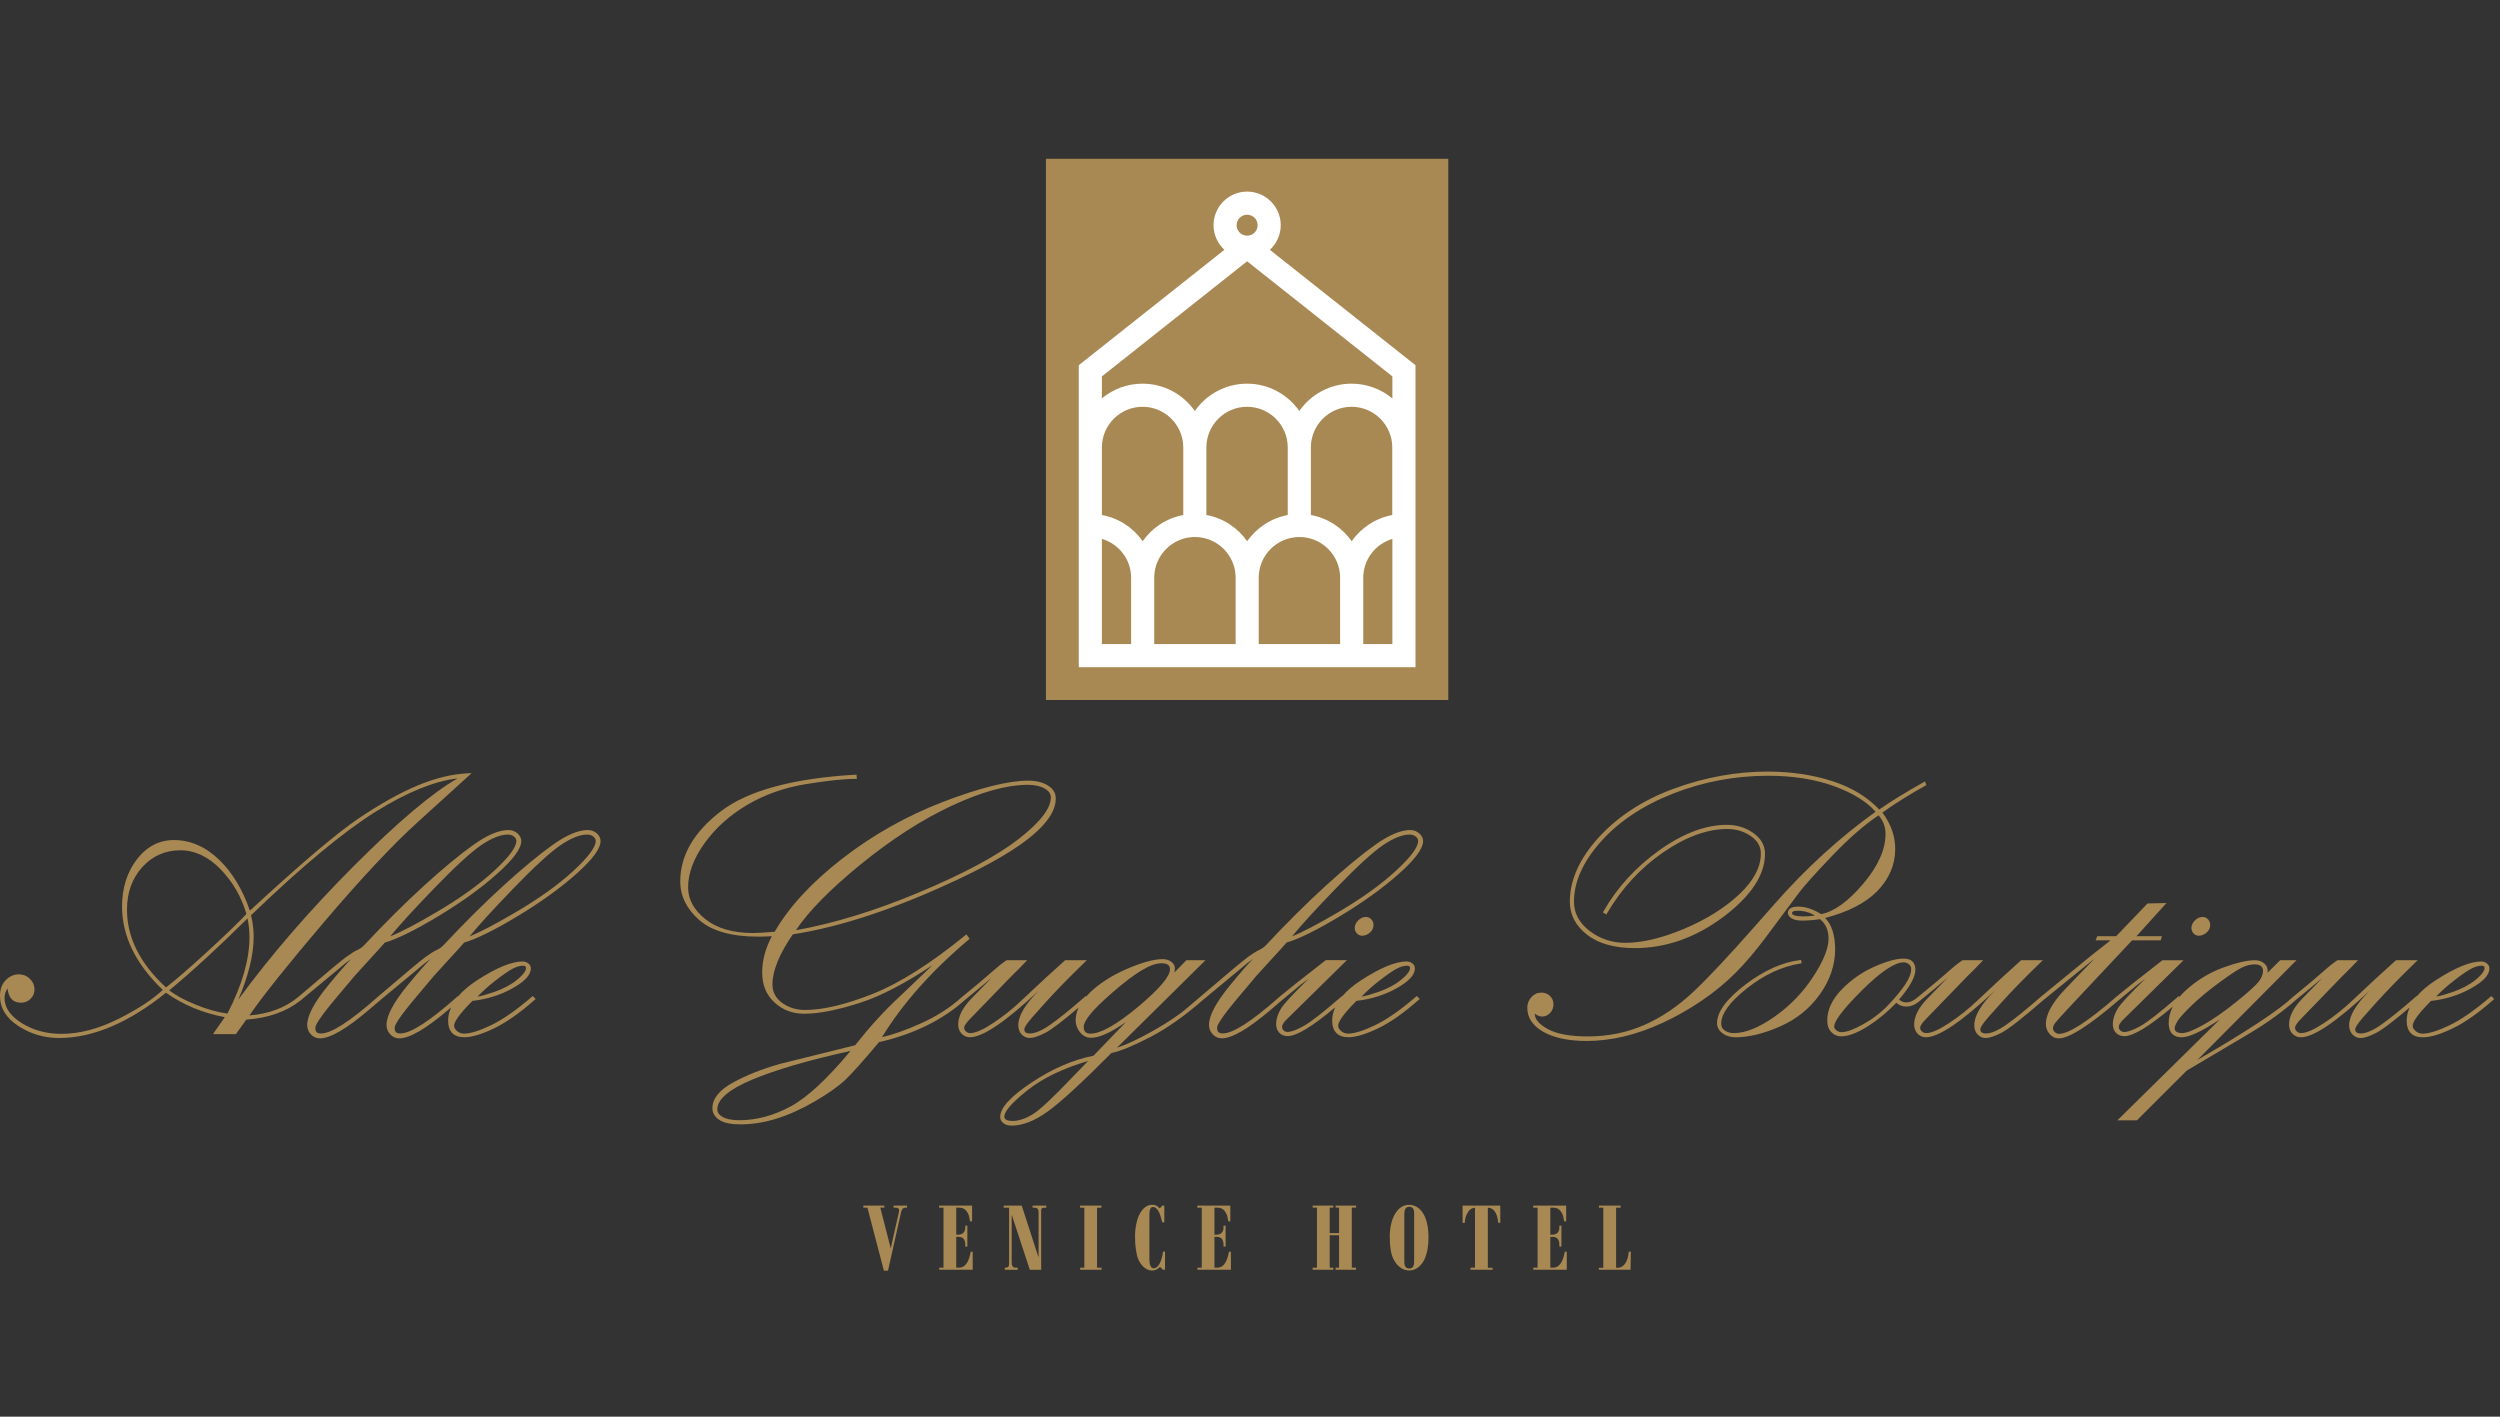 <?xml version="1.0" encoding="utf-8"?>
<!-- Generator: Adobe Illustrator 16.0.0, SVG Export Plug-In . SVG Version: 6.00 Build 0)  -->
<!DOCTYPE svg PUBLIC "-//W3C//DTD SVG 1.1//EN" "http://www.w3.org/Graphics/SVG/1.1/DTD/svg11.dtd">
<svg version="1.1" xmlns="http://www.w3.org/2000/svg" xmlns:xlink="http://www.w3.org/1999/xlink" x="0px" y="0px" width="300px"
	 height="170px" viewBox="0 0 300 170" enable-background="new 0 0 300 170" xml:space="preserve">
<rect x="0" y="0" width="300" height="170" fill="#333333" stroke="none"/>
<g id="Guide_per_tavola_disegno_2_">
</g>
<g id="Guide_per_tavola_disegno_1_">
</g>
<g id="Guide_per_tavola_disegno">
</g>
<g id="Livello_1">
	<g>
		<path fill="#A88853" d="M107.23,144.923h0.3c0.241,0,0.36,0.111,0.36,0.337c0,0.061,0,0.117-0.023,0.188l-0.978,4.359
			l-1.256-4.896h0.487v-0.239h-2.514v0.251h0.486l1.969,7.541l0.004,0.017h0.494l1.558-6.961c0.09-0.424,0.247-0.597,0.542-0.597
			h0.18v-0.251h-1.609V144.923z"/>
		<path fill="#A88853" d="M116.483,150.226c-0.224,1.258-0.688,1.895-1.374,1.895h-0.362v-3.697h0.291
			c0.527,0,0.796,0.321,0.796,0.951v0.216h0.249v-2.514h-0.249v0.24c0,0.52-0.324,0.844-0.844,0.844h-0.243v-3.239h0.421
			c0.252,0,0.495,0.094,0.673,0.259c0.122,0.109,0.227,0.251,0.296,0.402c0.144,0.263,0.192,0.471,0.262,0.955l0.006,0.021h0.246
			v-1.888h-3.959v0.251h0.529v7.198h-0.518v0.25h4.02v-2.163h-0.236L116.483,150.226z"/>
		<path fill="#A88853" d="M123.907,144.923h0.241c0.323,0,0.48,0.162,0.48,0.495v5.485l-2.013-6.214l-0.004-0.016h-2.171v0.251
			h0.649v6.705c0,0.378-0.114,0.494-0.493,0.494h-0.023v0.25h1.55v-0.25h-0.287c-0.288,0-0.434-0.223-0.434-0.663v-5.703
			l2.171,6.602l0.004,0.015h1.363v-7.159c0-0.203,0.112-0.289,0.373-0.289h0.24v-0.251h-1.647V144.923z"/>
		<polygon fill="#A88853" points="131.644,144.923 132.174,144.923 132.174,144.672 129.612,144.672 129.612,144.923 
			130.118,144.923 130.118,152.121 129.625,152.121 129.625,152.371 132.188,152.371 132.188,152.121 131.644,152.121 		"/>
		<path fill="#A88853" d="M139.565,150.216c-0.178,1.239-0.599,1.977-1.122,1.977c-0.323,0-0.515-0.392-0.515-1.047v-5.379
			c0-0.599,0.146-0.929,0.42-0.929c0.483,0,0.847,0.596,1.109,1.824l0.003,0.018h0.258v-2.008h-0.252l-0.006,0.009
			c-0.113,0.156-0.179,0.228-0.303,0.32c-0.314-0.335-0.511-0.425-0.906-0.425c-1.204,0-2.046,1.582-2.046,3.85
			c0,1.074,0.141,2.068,0.377,2.656c0.315,0.804,1.002,1.386,1.634,1.386c0.404,0,0.682-0.125,0.988-0.446l0.343,0.344l0.006,0.005
			h0.251v-2.175h-0.237L139.565,150.216z"/>
		<path fill="#A88853" d="M147.471,150.226c-0.225,1.258-0.688,1.895-1.372,1.895h-0.364v-3.697h0.291
			c0.528,0,0.796,0.321,0.796,0.951v0.216h0.252v-2.514h-0.252v0.24c0,0.52-0.324,0.844-0.842,0.844h-0.245v-3.239h0.423
			c0.25,0,0.497,0.094,0.672,0.259c0.122,0.109,0.224,0.251,0.295,0.402c0.146,0.263,0.191,0.471,0.263,0.955l0.004,0.021h0.248
			v-1.888h-3.96v0.251h0.531v7.198h-0.52v0.25h4.019v-2.163h-0.234L147.471,150.226z"/>
		<polygon fill="#A88853" points="160.273,144.911 160.686,144.911 160.686,147.969 159.563,147.969 159.563,144.911 
			159.997,144.911 159.997,144.672 157.519,144.672 157.519,144.911 158.035,144.911 158.035,152.121 157.519,152.121 
			157.519,152.371 159.997,152.371 159.997,152.121 159.563,152.121 159.563,148.232 160.686,148.232 160.686,152.121 
			160.273,152.121 160.273,152.371 162.729,152.371 162.729,152.121 162.212,152.121 162.212,144.911 162.729,144.911 
			162.729,144.672 160.273,144.672 		"/>
		<path fill="#A88853" d="M169.131,144.576h-0.036c-0.676,0-1.258,0.371-1.679,1.071c-0.421,0.698-0.644,1.659-0.644,2.778
			c0,1.208,0.144,2.06,0.45,2.682c0.438,0.857,1.125,1.349,1.885,1.349c0.619,0,1.172-0.32,1.594-0.925
			c0.481-0.71,0.716-1.726,0.716-3.106C171.417,146.1,170.54,144.624,169.131,144.576z M168.516,145.706
			c0-0.591,0.195-0.892,0.579-0.892c0.402,0,0.603,0.248,0.603,0.735v5.814c0,0.583-0.18,0.854-0.566,0.854
			c-0.432,0-0.615-0.255-0.615-0.854V145.706z"/>
		<path fill="#A88853" d="M175.511,146.751h0.248l0.003-0.02c0.059-0.511,0.127-0.772,0.287-1.075
			c0.25-0.492,0.493-0.68,0.952-0.729v7.194h-0.526l-0.015,0.226l-0.001,0.024h2.648v-0.238h-0.564v-7.21
			c0.703,0.014,1.132,0.634,1.24,1.796l0.001,0.021h0.251v-2.067h-4.524V146.751z"/>
		<path fill="#A88853" d="M187.772,150.226c-0.225,1.258-0.688,1.895-1.374,1.895h-0.36v-3.697h0.291
			c0.527,0,0.794,0.321,0.794,0.951v0.216h0.25v-2.514h-0.25v0.24c0,0.52-0.324,0.844-0.844,0.844h-0.241v-3.239h0.421
			c0.252,0,0.495,0.094,0.672,0.259c0.121,0.109,0.226,0.251,0.297,0.402c0.145,0.263,0.191,0.471,0.264,0.955l0.002,0.021h0.247
			v-1.888h-3.958v0.251h0.527v7.198h-0.516v0.25h4.018v-2.163h-0.235L187.772,150.226z"/>
		<path fill="#A88853" d="M195.451,150.196l-0.002,0.02c-0.093,1.184-0.601,1.917-1.323,1.917h-0.193v-7.21h0.543v-0.251h-2.599
			v0.251h0.516v7.21h-0.528v0.238h3.802l0.036-2.152v-0.023H195.451z"/>
	</g>
	<g>
		<path fill="#A88853" d="M70.514,99.604c-1.117,0-2.522,0.595-4.173,1.768c-1.629,1.156-3.625,2.807-5.93,4.904
			c-2.3,2.095-4.737,4.517-7.238,7.194c-0.211,0.209-0.468,0.387-0.77,0.528c-0.329,0.151-0.765,0.425-1.334,0.835
			c-0.556,0.4-2.398,1.938-5.624,4.694l-0.001-0.001l-0.091,0.081c-0.001,0.001-0.006,0.003-0.007,0.004l-0.112,0.097h0.002
			c-3.231,2.855-5.486,4.309-6.701,4.309c-0.474,0-0.683-0.183-0.683-0.593l-0.003-0.173c0.068-0.329,0.549-1.198,2.457-3.468
			l2.235-2.66l1.775-1.951c0.851-0.918,1.495-1.629,1.863-2.06c1.497-0.436,3.658-1.504,6.43-3.175
			c2.79-1.683,5.163-3.396,7.054-5.087c1.945-1.738,2.89-3.024,2.89-3.932c0-0.334-0.153-0.643-0.457-0.913
			c-0.3-0.267-0.672-0.401-1.104-0.401c-1.12,0-2.522,0.595-4.173,1.768c-1.63,1.156-3.624,2.807-5.931,4.904
			c-2.3,2.095-4.736,4.517-7.236,7.194c-0.213,0.209-0.47,0.387-0.771,0.528c-0.328,0.151-0.765,0.425-1.334,0.835
			c-0.562,0.404-2.435,1.967-5.723,4.778l-0.004,0.004c-1.573,1.309-3.553,2.058-5.889,2.23c1.641-2.382,4.658-6.157,8.974-11.224
			c4.461-5.237,8.221-9.25,11.174-11.925l6.518-5.919l-0.382,0.015c-1.884,0.074-3.921,0.559-6.049,1.441
			c-2.124,0.88-4.533,2.225-7.162,3.996c-2.605,1.759-6.983,5.477-13.019,11.053c-0.846-2.491-2.072-4.534-3.649-6.075
			c-1.632-1.594-3.474-2.402-5.469-2.402c-1.769,0-3.267,0.783-4.45,2.328c-1.174,1.535-1.771,3.435-1.771,5.645
			c0,3.549,1.646,6.917,4.888,10.009c-1.213,1.146-3.001,2.315-5.321,3.478c-2.378,1.193-4.681,1.797-6.839,1.797
			c-1.8,0-3.409-0.438-4.785-1.303c-1.357-0.852-2.045-1.863-2.045-3.002c0-0.414,0.119-0.79,0.36-1.142
			c0.117,1.134,0.659,1.709,1.609,1.709c0.45,0,0.837-0.156,1.151-0.461c0.314-0.309,0.473-0.685,0.473-1.12
			c0-0.496-0.185-0.93-0.552-1.288c-0.364-0.356-0.814-0.538-1.34-0.538c-0.567,0-1.089,0.233-1.552,0.695
			C0.234,118.072,0,118.714,0,119.517c0,1.45,0.75,2.668,2.229,3.623c1.457,0.943,3.092,1.419,4.857,1.419
			c4.045,0,8.363-1.827,12.832-5.432c2.063,1.459,4.438,2.444,7.06,2.93l-1.425,2.037h2.754l1.248-1.736
			c2.66-0.198,4.846-0.975,6.503-2.301l0.003,0.002l0.08-0.066c0.008-0.004,0.013-0.008,0.018-0.014l0.119-0.097l-0.001-0.001
			l4.28-3.545c0.625-0.545,1.162-0.97,1.6-1.269c-0.601,0.595-1.495,1.62-2.707,3.096c-1.739,2.115-2.586,3.697-2.586,4.837
			c0,0.434,0.149,0.814,0.448,1.128c0.3,0.315,0.659,0.476,1.066,0.476c1.259,0,3.205-1.135,5.949-3.473l1.328-1.133l4.423-3.663
			c0.627-0.545,1.161-0.97,1.601-1.269c-0.601,0.595-1.496,1.62-2.709,3.096c-1.739,2.115-2.587,3.697-2.587,4.837
			c0,0.434,0.153,0.814,0.449,1.128c0.301,0.315,0.658,0.476,1.066,0.476c1.259,0,3.205-1.135,5.951-3.473l0.281-0.24
			c-0.227,0.517-0.355,1.042-0.355,1.577c0,1.328,0.66,2.002,1.954,2.002c0.889,0,2.088-0.36,3.558-1.068
			c1.467-0.704,3.111-1.857,4.885-3.428l0.11-0.097l-0.352-0.352l-0.096,0.084c-1.881,1.613-3.54,2.768-4.931,3.43
			c-1.387,0.661-2.468,0.997-3.215,0.997c-0.322,0-0.6-0.103-0.843-0.311c-0.235-0.205-0.349-0.412-0.349-0.639
			c0-0.356,0.381-1.161,2.192-2.976c1.74-0.196,3.352-0.7,4.79-1.496c1.496-0.835,2.227-1.623,2.227-2.409
			c0-0.236-0.104-0.437-0.307-0.597c-0.195-0.152-0.43-0.229-0.697-0.229c-1.309,0-3.139,0.754-5.436,2.243
			c-0.958,0.62-1.712,1.265-2.275,1.926l-0.027-0.026l-0.1,0.087c-3.288,2.922-5.58,4.404-6.81,4.404
			c-0.473,0-0.684-0.183-0.684-0.593l-0.003-0.173c0.069-0.329,0.55-1.198,2.458-3.468l2.235-2.66l1.776-1.951
			c0.852-0.918,1.493-1.629,1.863-2.06c1.495-0.436,3.657-1.504,6.429-3.175c2.79-1.683,5.162-3.396,7.057-5.087
			c1.942-1.738,2.886-3.024,2.886-3.932c0-0.334-0.152-0.643-0.456-0.913C71.317,99.738,70.945,99.604,70.514,99.604z
			 M56.352,112.361c1.063-1.302,2.794-3.196,5.152-5.642c2.594-2.688,4.542-4.478,5.793-5.319c1.235-0.831,2.296-1.253,3.15-1.253
			c0.31,0,0.558,0.082,0.756,0.246c0.191,0.158,0.282,0.33,0.282,0.525c0,0.74-0.897,1.943-2.665,3.572
			c-1.788,1.65-4.12,3.324-6.932,4.975C59.416,110.918,57.558,111.89,56.352,112.361z M46.829,112.361
			c1.065-1.302,2.796-3.196,5.153-5.642c2.595-2.688,4.542-4.478,5.791-5.319c1.239-0.831,2.3-1.253,3.154-1.253
			c0.308,0,0.557,0.082,0.755,0.246c0.19,0.158,0.282,0.33,0.282,0.525c0,0.74-0.896,1.943-2.663,3.572
			c-1.79,1.65-4.123,3.324-6.935,4.975C49.895,110.918,48.037,111.89,46.829,112.361z M42.451,103.927
			c-5.327,5.343-9.987,10.732-13.853,16.023c1.221-2.85,1.841-5.384,1.841-7.536c0-0.887-0.105-1.755-0.316-2.582
			c6.12-5.888,11.171-10.082,15.01-12.464c3.716-2.31,7.006-3.641,9.784-3.963C51.927,95.092,47.737,98.629,42.451,103.927z
			 M29.707,110.208c0.153,0.787,0.23,1.544,0.23,2.256c0,2.684-0.889,5.768-2.645,9.167c-1.17-0.154-2.462-0.517-3.84-1.083
			c-1.339-0.545-2.394-1.121-3.142-1.71C23.006,116.614,26.165,113.712,29.707,110.208z M17.073,104.055
			c1.215-1.34,2.752-2.021,4.561-2.021c1.741,0,3.367,0.766,4.834,2.276c1.458,1.503,2.501,3.309,3.101,5.367
			c-0.894,0.962-2.451,2.465-4.631,4.469c-2.173,1.995-3.861,3.456-5.017,4.343c-3.106-2.842-4.683-5.979-4.683-9.329
			C15.238,107.118,15.855,105.4,17.073,104.055z M63.117,116.168c0,0.245-0.185,0.687-1.07,1.409
			c-0.73,0.597-1.665,1.091-2.773,1.471c-0.855,0.294-1.516,0.477-1.969,0.544c0.6-0.635,1.32-1.281,2.145-1.919
			c0.941-0.73,1.648-1.217,2.103-1.447c0.444-0.228,0.854-0.344,1.218-0.344C63.076,115.882,63.117,116.02,63.117,116.168z"/>
		<path fill="#A88853" d="M170.77,100.918c0-0.334-0.155-0.643-0.459-0.913c-0.3-0.267-0.671-0.401-1.102-0.401
			c-1.12,0-2.523,0.595-4.175,1.768c-1.629,1.156-3.624,2.807-5.929,4.904c-2.301,2.095-4.737,4.517-7.237,7.194
			c-0.211,0.209-0.471,0.387-0.771,0.528c-0.328,0.151-0.764,0.425-1.334,0.835c-0.561,0.404-2.433,1.967-5.722,4.778l-0.02,0.017
			l-1.55,1.316c-0.931,0.819-2.363,1.774-4.259,2.842c-1.633,0.917-3.032,1.57-4.173,1.941l10.621-10.5h-2.293l-1.453,1.482
			c0.048-0.195,0.071-0.36,0.071-0.5c0-0.326-0.151-0.6-0.448-0.811c-0.28-0.202-0.617-0.304-1.001-0.304
			c-1.049,0-2.489,0.392-4.285,1.166c-1.79,0.774-3.279,1.72-4.423,2.812c-0.177,0.169-0.335,0.34-0.485,0.509l-0.055-0.054
			l-0.099,0.084c-1.736,1.518-3.136,2.646-4.149,3.353c-1,0.698-1.822,1.052-2.439,1.052c-0.604,0-0.683-0.272-0.683-0.51
			c0-0.13,0.134-0.502,1.03-1.517l1.465-1.639c1.172-1.314,2.775-2.959,4.765-4.886l0.245-0.238h-2.605l-0.038,0.036
			c-0.82,0.731-1.633,1.47-2.42,2.194l-2.817,2.636c-1.011,0.965-2.142,1.865-3.361,2.673c-1.204,0.8-2.129,1.206-2.748,1.206
			c-0.205,0-0.373-0.064-0.519-0.196c-0.139-0.131-0.208-0.266-0.208-0.418v-0.131c0.088-0.244,0.313-0.554,0.669-0.922l4.903-5.066
			c0.776-0.762,1.352-1.342,1.757-1.776l0.22-0.235h-2.469l-0.034,0.022c-0.494,0.33-1.082,0.801-1.749,1.401
			c-0.645,0.581-1.802,1.552-3.425,2.878l-0.007-0.004l-0.097,0.089c-0.003,0.003-0.009,0.004-0.011,0.008l-0.104,0.083l0.001,0.001
			c-1.367,1.23-3.013,2.283-4.901,3.123c-1.791,0.799-3.343,1.348-4.618,1.634c2.458-4.029,5.961-7.971,10.415-11.72l0.096-0.083
			l-0.382-0.535l-0.116,0.094c-4.169,3.407-7.919,5.78-11.146,7.057c-3.227,1.275-5.947,1.922-8.093,1.922
			c-1.062,0-1.996-0.291-2.771-0.862c-0.775-0.567-1.151-1.294-1.151-2.217c0-1.626,0.823-3.643,2.448-5.999
			c5.803-0.891,12.564-3.155,20.099-6.727c7.704-3.653,11.453-6.787,11.453-9.579c0-0.656-0.33-1.185-0.977-1.574
			c-0.63-0.373-1.398-0.563-2.292-0.563c-2.389,0-5.821,0.851-10.204,2.527c-4.38,1.677-8.469,3.977-12.151,6.834
			c-3.663,2.839-6.392,5.793-8.112,8.777c-1.246,0.1-2.119,0.149-2.598,0.149c-2.405,0-4.328-0.56-5.714-1.666
			c-1.377-1.097-2.073-2.377-2.073-3.804c0-1.691,0.658-3.467,1.956-5.283c1.305-1.822,3.023-3.373,5.103-4.605
			c2.082-1.234,4.441-2.075,7.011-2.498c2.584-0.426,4.612-0.641,6.033-0.641h0.152l-0.049-0.508l-0.135,0.007
			c-7.451,0.43-12.872,1.899-16.111,4.369c-3.254,2.479-4.902,5.312-4.902,8.422c0,1.766,0.77,3.332,2.287,4.654
			c1.513,1.319,3.889,1.987,7.06,1.987c0.474,0,1.014-0.017,1.646-0.053c-0.771,1.452-1.161,2.923-1.161,4.374
			c0,1.469,0.496,2.672,1.475,3.576c0.976,0.9,2.176,1.356,3.567,1.356c1.783,0,4.083-0.458,6.835-1.36
			c2.414-0.791,5.292-2.295,8.575-4.477l-4.052,3.866c-1.689,1.557-3.456,3.49-5.245,5.748l-9.08,2.255
			c-2.117,0.606-3.998,1.358-5.589,2.23c-1.631,0.895-2.458,1.929-2.458,3.074c0,0.564,0.28,1.036,0.827,1.403
			c0.542,0.359,1.375,0.534,2.553,0.534c1.43,0,2.902-0.239,4.381-0.707c1.478-0.467,3.019-1.17,4.588-2.087
			c1.57-0.919,2.783-1.778,3.599-2.549c0.809-0.764,2.168-2.286,4.044-4.525c4.168-0.95,7.646-2.659,10.336-5.083l0.019-0.015
			c1.355-1.106,2.408-1.98,3.146-2.608l-2.402,2.466c-1.058,1.089-1.595,2.136-1.595,3.117c0,0.467,0.141,0.842,0.419,1.119
			c0.276,0.277,0.61,0.418,0.985,0.418c1.534,0,4.258-1.84,8.291-5.61l-0.108,0.111c-1.576,1.575-2.376,2.939-2.376,4.051
			c0,0.463,0.138,0.84,0.407,1.118c0.271,0.278,0.593,0.418,0.955,0.418c0.455,0,1.082-0.208,1.915-0.636
			c0.69-0.354,2.026-1.371,3.967-3.016c-0.235,0.501-0.362,1-0.362,1.495c0,0.563,0.181,1.063,0.534,1.487
			c0.36,0.431,0.797,0.647,1.299,0.647c1.024,0,2.403-0.622,4.203-1.895l-3.896,4.048c-2.429,0.474-4.915,1.55-7.395,3.195
			c-2.557,1.696-3.799,3.055-3.799,4.153c0,0.295,0.13,0.546,0.387,0.747c0.244,0.194,0.582,0.293,0.995,0.293
			c1.313,0,2.774-0.576,4.346-1.712c1.555-1.123,4.116-3.477,7.61-6.998c1.098-0.231,2.673-0.879,4.683-1.925
			c2.03-1.056,4.16-2.56,6.334-4.469l0.019-0.016l4.375-3.624c0.626-0.545,1.16-0.97,1.602-1.269
			c-0.601,0.595-1.496,1.62-2.71,3.096c-1.739,2.115-2.584,3.697-2.584,4.837c0,0.434,0.151,0.814,0.449,1.128
			c0.3,0.315,0.657,0.476,1.066,0.476c1.259,0,3.203-1.135,5.949-3.473l1.283-1.097l2.265-1.872l0.947-0.72
			c-1.895,1.854-2.981,3.033-3.318,3.589c-0.39,0.646-0.586,1.272-0.586,1.857c0,0.438,0.131,0.791,0.385,1.052
			c0.255,0.263,0.59,0.397,0.995,0.397c1.069,0,2.938-1.132,5.697-3.443c-0.226,0.516-0.352,1.04-0.352,1.574
			c0,1.31,0.675,2.002,1.955,2.002c0.887,0,2.085-0.36,3.561-1.068c1.464-0.704,3.105-1.858,4.878-3.428l0.113-0.097l-0.353-0.352
			l-0.097,0.084c-1.875,1.612-3.533,2.766-4.93,3.43c-1.389,0.661-2.47,0.997-3.216,0.997c-0.321,0-0.596-0.103-0.84-0.311
			c-0.234-0.204-0.351-0.412-0.351-0.639c0-0.356,0.38-1.161,2.193-2.976c1.738-0.196,3.349-0.698,4.787-1.496
			c1.501-0.833,2.23-1.621,2.23-2.409c0-0.236-0.106-0.437-0.309-0.597c-0.197-0.152-0.432-0.229-0.698-0.229
			c-1.309,0-3.136,0.754-5.433,2.243c-0.962,0.62-1.714,1.265-2.279,1.928l-0.026-0.026l-0.098,0.084
			c-2.145,1.865-3.663,3.051-4.516,3.523c-0.839,0.467-1.491,0.703-1.94,0.703c-0.186,0-0.336-0.059-0.457-0.181
			c-0.122-0.12-0.181-0.256-0.181-0.412v-0.133c0.084-0.235,0.249-0.479,0.492-0.722l7.282-7.163h-2.537l-0.039,0.03
			c-2.864,2.226-4.624,3.62-5.394,4.271l-0.003-0.002l-0.098,0.087c-0.007,0.005-0.015,0.01-0.021,0.017l-0.093,0.079v0.001
			c-3.226,2.854-5.482,4.307-6.699,4.307c-0.47,0-0.68-0.183-0.68-0.593l-0.007-0.173c0.07-0.329,0.551-1.198,2.458-3.468
			l2.238-2.66l1.774-1.951c0.853-0.918,1.495-1.629,1.864-2.06c1.495-0.436,3.656-1.504,6.428-3.175
			c2.791-1.683,5.166-3.396,7.058-5.087C169.824,103.112,170.77,101.826,170.77,100.918z M155.047,112.361
			c1.063-1.302,2.792-3.196,5.15-5.642c2.594-2.688,4.541-4.478,5.793-5.319c1.236-0.831,2.297-1.253,3.151-1.253
			c0.31,0,0.557,0.082,0.755,0.246c0.191,0.158,0.281,0.33,0.281,0.525c0,0.74-0.895,1.943-2.662,3.572
			c-1.79,1.65-4.122,3.324-6.934,4.975C158.109,110.918,156.251,111.89,155.047,112.361z M130.045,123.219
			c0-0.336,0.249-0.827,0.745-1.458c0.506-0.647,1.435-1.56,2.756-2.707c1.323-1.148,2.475-2.022,3.432-2.6
			c0.943-0.572,1.751-0.861,2.405-0.861c0.908,0,1.014,0.417,1.014,0.729c0,0.858-1.29,2.371-3.836,4.5
			c-2.55,2.133-4.469,3.215-5.702,3.215C130.302,124.039,130.045,123.778,130.045,123.219z M128.657,129.297
			c-2.281,2.404-3.878,3.893-4.749,4.426c-0.858,0.524-1.67,0.79-2.41,0.79c-0.977,0-0.977-0.396-0.977-0.527
			c0-0.445,0.492-1.362,2.842-3.208c1.809-1.421,4.23-2.583,7.206-3.462L128.657,129.297z M90.32,129.532
			c2.792-1.167,6.744-2.318,11.744-3.423c-2.768,3.333-5.173,5.568-7.159,6.646c-2.041,1.108-4.116,1.671-6.17,1.671
			c-0.875,0-1.548-0.129-2.009-0.382c-0.436-0.242-0.646-0.551-0.646-0.943C86.08,131.908,87.507,130.709,90.32,129.532z
			 M122.219,100.695c-2.608,2.023-6.643,4.18-11.987,6.415c-5.229,2.187-10.181,3.705-14.722,4.514
			c1.505-2.258,4.094-4.891,7.694-7.834c3.746-3.059,7.458-5.452,11.034-7.114c3.566-1.658,6.62-2.498,9.076-2.498
			c0.844,0,1.532,0.151,2.048,0.448c0.499,0.287,0.742,0.633,0.742,1.058C126.104,97.01,124.797,98.695,122.219,100.695z
			 M169.203,116.168c0,0.245-0.186,0.688-1.073,1.409c-0.731,0.597-1.662,1.091-2.771,1.471c-0.857,0.294-1.518,0.477-1.971,0.544
			c0.6-0.635,1.319-1.281,2.144-1.919c0.94-0.729,1.647-1.216,2.106-1.447c0.442-0.228,0.853-0.344,1.214-0.344
			C169.16,115.882,169.203,116.02,169.203,116.168z"/>
		<path fill="#A88853" d="M162.98,110.454c-0.272,0.275-0.412,0.577-0.412,0.895c0,0.259,0.086,0.481,0.257,0.662
			c0.172,0.183,0.384,0.276,0.625,0.276c0.326,0,0.64-0.123,0.927-0.365c0.296-0.249,0.444-0.56,0.444-0.926
			c0-0.256-0.087-0.482-0.255-0.671c-0.174-0.194-0.396-0.291-0.653-0.291C163.568,110.033,163.258,110.175,162.98,110.454z"/>
		<path fill="#A88853" d="M219.022,110.157c2.745-0.716,4.844-1.795,6.236-3.209c1.439-1.467,2.168-3.177,2.168-5.089
			c0-1.522-0.517-2.986-1.536-4.349c1.536-1.1,3.276-2.19,5.171-3.24l0.106-0.059l-0.165-0.44l-0.142,0.079
			c-2.165,1.214-3.965,2.321-5.35,3.292c-1.435-1.52-3.336-2.668-5.654-3.414c-2.357-0.755-4.968-1.139-7.763-1.139
			c-3.696,0-7.435,0.675-11.114,2.008c-3.686,1.333-6.736,3.293-9.071,5.825c-2.341,2.539-3.529,5.16-3.529,7.791
			c0,1.55,0.696,2.881,2.068,3.954c1.362,1.065,3.295,1.605,5.741,1.605c3.724,0,7.29-1.256,10.603-3.738
			c3.325-2.49,5.011-5.039,5.011-7.58c0-0.992-0.47-1.83-1.399-2.491c-0.915-0.653-1.991-0.983-3.199-0.983
			c-2.519,0-5.23,1.021-8.059,3.033c-2.821,2.007-5.087,4.482-6.73,7.358l-0.069,0.116l0.415,0.257l0.071-0.124
			c1.741-2.976,4.003-5.438,6.727-7.318c2.717-1.871,5.305-2.821,7.689-2.821c1.09,0,2.054,0.288,2.861,0.855
			c0.805,0.564,1.195,1.251,1.195,2.101c0,1.615-0.866,3.252-2.576,4.864c-1.725,1.628-3.949,3.024-6.615,4.149
			c-2.665,1.122-5.045,1.691-7.071,1.691c-1.604,0-3.051-0.483-4.301-1.438c-1.234-0.945-1.863-2.127-1.863-3.511
			c0-2.368,1.086-4.789,3.228-7.196c2.151-2.416,5.069-4.358,8.681-5.773s7.444-2.133,11.39-2.133c3.002,0,5.688,0.431,7.986,1.279
			c2.219,0.821,3.867,1.843,4.903,3.042c-4.264,3.055-8.314,6.746-12.038,10.972l-2.154,2.443c-3.309,3.768-5.91,6.544-7.736,8.252
			c-1.816,1.7-3.781,3.021-5.843,3.928c-2.058,0.906-4.333,1.365-6.757,1.365c-2.111,0-3.724-0.296-4.794-0.881
			c-1.042-0.57-1.569-1.184-1.569-1.821c0-0.005,0-0.017,0.004-0.03c0.641,0.513,1.343,0.434,1.831-0.084
			c0.27-0.285,0.405-0.626,0.405-1.018c0-0.421-0.141-0.769-0.422-1.032c-0.274-0.262-0.621-0.393-1.023-0.393
			c-0.472,0-0.874,0.184-1.202,0.545c-0.328,0.358-0.493,0.789-0.493,1.28c0,1.204,0.663,2.183,1.969,2.908
			c1.283,0.711,3.024,1.072,5.184,1.072c1.408,0,2.894-0.182,4.415-0.536c1.521-0.357,3.108-0.916,4.722-1.665
			c1.611-0.747,3.186-1.643,4.68-2.665c1.495-1.022,2.846-2.133,4.016-3.305c1.165-1.167,2.379-2.593,3.607-4.235l4.04-5.418
			c0.608-0.816,1.951-2.305,3.983-4.429c1.983-2.07,3.845-3.693,5.535-4.823c0.557,0.635,0.838,1.389,0.838,2.242
			c0,1.871-0.913,3.894-2.719,6.012c-1.784,2.097-3.47,3.307-5.014,3.6c-0.949-0.599-1.869-0.902-2.736-0.902
			c-0.828,0-1.248,0.255-1.248,0.76c0,0.242,0.151,0.462,0.452,0.65c0.285,0.179,0.698,0.266,1.261,0.266
			c0.686,0,1.404-0.058,2.138-0.17c0.693,0.551,1.03,1.319,1.03,2.343c0,1.153-0.622,2.691-1.849,4.571
			c-1.234,1.888-2.801,3.506-4.66,4.807c-1.851,1.298-3.49,1.955-4.874,1.955c-0.382,0-0.736-0.101-1.054-0.301
			c-0.3-0.19-0.446-0.469-0.446-0.852c0-1.18,1.036-2.6,3.082-4.218c2.059-1.632,4.223-2.637,6.434-2.987l0.139-0.022l-0.068-0.402
			l-0.131,0.017c-2.115,0.252-4.323,1.244-6.559,2.945c-2.253,1.715-3.396,3.271-3.396,4.627c0,0.473,0.219,0.88,0.654,1.21
			c0.423,0.321,0.951,0.482,1.569,0.482c1.585,0,3.381-0.438,5.339-1.3c1.97-0.865,3.578-2.165,4.784-3.863
			c1.211-1.703,1.825-3.516,1.825-5.385C220.216,112.24,219.812,110.976,219.022,110.157z M215.682,109.291
			c0.799,0,1.505,0.194,2.107,0.577c-0.469,0.066-0.938,0.101-1.397,0.101c-0.855,0-1.347-0.14-1.347-0.382
			C215.045,109.514,215.045,109.291,215.682,109.291z"/>
		<path fill="#A88853" d="M263.854,112.287c0.325,0,0.637-0.123,0.924-0.365c0.296-0.249,0.445-0.56,0.445-0.926
			c0-0.256-0.087-0.482-0.255-0.671c-0.173-0.194-0.393-0.291-0.654-0.291c-0.343,0-0.654,0.142-0.932,0.42
			c-0.273,0.275-0.412,0.577-0.412,0.895c0,0.259,0.088,0.481,0.256,0.662C263.399,112.194,263.612,112.287,263.854,112.287z"/>
		<path fill="#A88853" d="M298.96,119.527l-0.1,0.084c-1.878,1.613-3.537,2.768-4.931,3.43c-1.384,0.661-2.467,0.997-3.211,0.997
			c-0.326,0-0.601-0.103-0.842-0.311c-0.236-0.205-0.353-0.412-0.353-0.639c0-0.356,0.382-1.161,2.193-2.976
			c1.741-0.196,3.351-0.7,4.789-1.496c1.499-0.835,2.228-1.623,2.228-2.409c0-0.236-0.104-0.437-0.309-0.597
			c-0.194-0.152-0.428-0.229-0.694-0.229c-1.311,0-3.141,0.754-5.436,2.243c-0.96,0.62-1.713,1.265-2.278,1.928l-0.027-0.026
			l-0.096,0.084c-1.737,1.518-3.135,2.646-4.15,3.353c-1.001,0.698-1.819,1.052-2.439,1.052c-0.605,0-0.682-0.272-0.682-0.51
			c0-0.13,0.135-0.502,1.031-1.517l1.463-1.639c1.175-1.314,2.774-2.959,4.764-4.886l0.246-0.238h-2.604l-0.039,0.036
			c-0.819,0.731-1.633,1.47-2.419,2.194l-2.816,2.636c-1.014,0.965-2.143,1.865-3.364,2.673c-1.203,0.8-2.128,1.206-2.747,1.206
			c-0.205,0-0.373-0.064-0.517-0.196c-0.141-0.131-0.208-0.266-0.208-0.418v-0.131c0.087-0.244,0.312-0.554,0.667-0.922l4.903-5.066
			c0.777-0.762,1.354-1.342,1.76-1.776l0.217-0.235h-2.469l-0.034,0.022c-0.493,0.33-1.082,0.801-1.747,1.401
			c-0.646,0.581-1.804,1.553-3.428,2.88l-0.01-0.008l-0.096,0.094c-0.004,0.003-0.011,0.008-0.015,0.012l-0.095,0.078l0.004,0.003
			c-1.687,1.571-5.5,4.081-11.378,7.479l11.891-11.96h-1.96l-1.526,1.512c0.021-0.089,0.028-0.17,0.028-0.241
			c0-0.368-0.152-0.676-0.452-0.918c-0.29-0.233-0.657-0.353-1.085-0.353c-0.944,0-2.249,0.306-3.876,0.908
			c-1.627,0.602-3.124,1.522-4.452,2.735c-0.269,0.246-0.503,0.496-0.719,0.748l-0.092-0.09l-0.096,0.084
			c-2.145,1.865-3.665,3.051-4.515,3.523c-0.841,0.467-1.493,0.703-1.941,0.703c-0.185,0-0.335-0.059-0.459-0.181
			c-0.121-0.12-0.181-0.256-0.181-0.412v-0.133c0.084-0.235,0.25-0.479,0.492-0.722l7.283-7.163h-2.538l-0.039,0.03
			c-2.863,2.227-4.624,3.62-5.394,4.271l-0.002-0.001l-0.097,0.084c-3.39,2.952-5.706,4.448-6.879,4.448
			c-0.175,0-0.34-0.066-0.498-0.2c-0.152-0.128-0.226-0.279-0.226-0.458c0-0.192,0.082-0.402,0.247-0.628
			c0.18-0.243,0.73-0.855,1.64-1.825l7.603-8.107h3.434l0.151-0.498h-3.059l3.603-3.982l-2.279,0.054l-3.761,3.928h-2.266
			l-0.199,0.498h1.79l-2.274,1.79l-5.982,4.899l-0.004-0.003l-0.096,0.084c-0.01,0.008-0.017,0.015-0.025,0.021l-0.089,0.072
			l0.002,0.002c-1.675,1.458-3.035,2.559-4.037,3.257c-0.999,0.698-1.82,1.052-2.439,1.052c-0.604,0-0.684-0.272-0.684-0.51
			c0-0.13,0.133-0.5,1.032-1.517l1.464-1.639c1.171-1.314,2.773-2.959,4.766-4.886l0.244-0.238h-2.604l-0.039,0.036
			c-0.858,0.768-1.674,1.506-2.421,2.194l-2.817,2.636c-1.006,0.961-2.136,1.861-3.359,2.673c-1.206,0.8-2.131,1.206-2.75,1.206
			c-0.204,0-0.372-0.064-0.518-0.196c-0.14-0.13-0.209-0.266-0.209-0.418v-0.131c0.087-0.242,0.312-0.552,0.671-0.922l4.902-5.066
			c0.752-0.737,1.344-1.334,1.756-1.776l0.22-0.235h-2.467l-0.035,0.022c-0.488,0.326-1.077,0.796-1.748,1.401
			c-0.651,0.586-1.809,1.558-3.428,2.878l-0.008-0.005l-0.093,0.088l-0.118,0.095h0.001c-0.436,0.379-0.872,0.58-1.304,0.58
			c-0.362,0-0.651-0.114-0.88-0.35c1.313-1.55,1.954-2.719,1.954-3.571c0-0.875-0.486-1.337-1.405-1.337
			c-0.873,0-2.06,0.328-3.528,0.977c-1.467,0.649-2.785,1.57-3.916,2.737c-1.147,1.184-1.729,2.438-1.729,3.727
			c0,0.582,0.164,1.046,0.485,1.383c0.32,0.338,0.72,0.51,1.187,0.51c0.85,0,1.921-0.403,3.183-1.199
			c1.208-0.763,2.363-1.713,3.435-2.828c0.33,0.3,0.732,0.452,1.195,0.452c0.573,0,1.138-0.25,1.678-0.729v0.001l0.096-0.08
			c1.365-1.114,2.427-1.992,3.172-2.627l-2.404,2.466c-1.057,1.086-1.594,2.136-1.594,3.117c0,0.465,0.142,0.842,0.419,1.119
			c0.276,0.277,0.609,0.418,0.985,0.418c1.534,0,4.26-1.841,8.294-5.611l-0.109,0.112c-1.575,1.573-2.376,2.937-2.376,4.051
			c0,0.465,0.136,0.841,0.406,1.118c0.271,0.278,0.592,0.418,0.954,0.418c0.456,0,1.083-0.208,1.917-0.636
			c0.812-0.417,2.514-1.745,5.051-3.944l6.092-4.941l-3.575,3.717c-1.496,1.586-2.254,2.97-2.254,4.112
			c0,0.464,0.149,0.872,0.445,1.212c0.3,0.348,0.667,0.525,1.092,0.525c1.258,0,3.631-1.513,7.257-4.625l2.197-1.815l0.947-0.72
			c-1.896,1.854-2.984,3.033-3.318,3.589c-0.39,0.646-0.588,1.272-0.588,1.857c0,0.438,0.131,0.791,0.385,1.052
			c0.255,0.263,0.59,0.397,0.997,0.397c1.082,0,2.993-1.169,5.812-3.543c-0.323,0.636-0.489,1.284-0.489,1.94
			c0,1.435,0.844,1.736,1.554,1.736c0.905,0,2.405-0.698,4.572-2.131l-12.282,12.095h2.341l5.981-5.966l7.455-4.417
			c2.134-1.266,4.031-2.634,5.64-4.063l0.01-0.009c1.37-1.117,2.43-1.995,3.172-2.627l-2.401,2.466
			c-1.059,1.089-1.596,2.136-1.596,3.117c0,0.467,0.143,0.842,0.418,1.119c0.278,0.277,0.61,0.418,0.986,0.418
			c1.537,0,4.257-1.84,8.291-5.61l-0.108,0.111c-1.575,1.575-2.376,2.939-2.376,4.051c0,0.463,0.14,0.84,0.409,1.118
			c0.271,0.278,0.591,0.418,0.953,0.418c0.457,0,1.083-0.208,1.914-0.636c0.693-0.355,2.034-1.375,3.981-3.024
			c-0.226,0.515-0.354,1.037-0.354,1.57c0,1.328,0.659,2.002,1.953,2.002c0.893,0,2.09-0.36,3.561-1.068
			c1.467-0.704,3.108-1.857,4.883-3.428l0.11-0.097L298.96,119.527z M298.145,116.168c0,0.245-0.185,0.687-1.07,1.409
			c-0.731,0.597-1.665,1.091-2.772,1.471c-0.856,0.294-1.516,0.477-1.971,0.544c0.6-0.635,1.32-1.281,2.146-1.919
			c0.939-0.73,1.65-1.217,2.103-1.447c0.445-0.228,0.854-0.344,1.218-0.344C298.104,115.882,298.145,116.02,298.145,116.168z
			 M261.287,122.553c0.222-0.376,0.778-1,1.657-1.851c0.883-0.859,1.994-1.781,3.298-2.746c1.307-0.963,2.242-1.584,2.779-1.846
			c0.529-0.254,1.04-0.383,1.521-0.383c0.912,0,1.017,0.458,1.017,0.802c0,0.39-0.169,0.812-0.499,1.25
			c-0.347,0.454-1.266,1.287-2.737,2.472c-1.477,1.187-2.813,2.117-3.978,2.76c-1.153,0.636-1.987,0.959-2.478,0.959
			c-0.812,0-0.905-0.351-0.905-0.614C260.962,123.245,261.019,123.014,261.287,122.553z M220.982,123.86
			c-0.234,0-0.437-0.072-0.619-0.223c-0.175-0.144-0.259-0.294-0.259-0.458c0-0.471,0.582-1.608,3.357-4.364
			c2.228-2.211,3.903-3.332,4.981-3.332c0.236,0,0.442,0.076,0.63,0.233c0.186,0.151,0.272,0.341,0.272,0.582
			c0,0.501-0.236,1.113-0.707,1.82c-0.483,0.727-1.168,1.558-2.031,2.467c-0.866,0.911-1.883,1.692-3.024,2.326
			C222.45,123.542,221.575,123.86,220.982,123.86z"/>
	</g>
	<g>
		<rect x="125.513" y="19.055" fill-rule="evenodd" clip-rule="evenodd" fill="#A88853" width="48.283" height="64.945"/>
		<path fill="#FFFFFF" d="M152.382,29.977c0.798-0.736,1.307-1.783,1.307-2.953c0-2.223-1.81-4.033-4.033-4.033
			c-2.223,0-4.032,1.81-4.032,4.033c0,1.169,0.508,2.214,1.305,2.951l-17.477,13.852v9.853c0,0.006,0,0.012,0,0.018v9.351l0,0
			v17.015h40.408V43.827L152.382,29.977z M162.201,64.944c-1.135-1.619-2.877-2.777-4.896-3.145v-8.102
			c0-2.693,2.19-4.883,4.883-4.883c2.693,0,4.884,2.19,4.884,4.883v8.105C165.066,62.176,163.332,63.332,162.201,64.944z
			 M160.814,77.289h-9.768v-7.963c0-2.692,2.191-4.883,4.886-4.883c2.69,0,4.882,2.191,4.882,4.883V77.289z M132.226,61.799v-8.111
			c0.007-2.688,2.191-4.874,4.882-4.874c2.694,0,4.884,2.19,4.884,4.883v8.105c-2.008,0.373-3.741,1.529-4.87,3.141
			C135.984,63.325,134.243,62.167,132.226,61.799z M154.53,61.803c-2.005,0.373-3.737,1.529-4.87,3.141
			c-1.135-1.619-2.879-2.777-4.895-3.145v-8.102c0-2.693,2.189-4.883,4.884-4.883c2.691,0,4.881,2.19,4.881,4.883V61.803z
			 M143.39,64.442c2.694,0,4.886,2.191,4.886,4.883v7.963h-9.768v-7.963C138.508,66.633,140.698,64.442,143.39,64.442z
			 M149.655,25.765c0.694,0,1.26,0.565,1.26,1.259c0,0.528-0.329,0.979-0.792,1.165c-0.144,0.059-0.302,0.092-0.468,0.092
			c-0.167,0-0.326-0.034-0.471-0.093c-0.46-0.187-0.789-0.637-0.789-1.164C148.396,26.33,148.962,25.765,149.655,25.765z
			 M149.653,31.356l17.432,13.811v2.651c-1.327-1.109-3.036-1.778-4.896-1.778c-2.593,0-4.884,1.299-6.269,3.276
			c-1.39-1.977-3.679-3.276-6.271-3.276c-2.595,0-4.886,1.299-6.272,3.276c-1.385-1.977-3.676-3.276-6.27-3.276
			c-1.855,0-3.556,0.664-4.882,1.764v-2.636L149.653,31.356z M132.226,64.664c2.02,0.598,3.508,2.45,3.508,4.662v7.963h-3.508
			V64.664z M163.591,77.289v-7.963c0-2.208,1.483-4.056,3.494-4.659v12.622H163.591z"/>
	</g>
</g>
<g id="Layer_1">
</g>
<g id="Ebene_1">
</g>
</svg>

